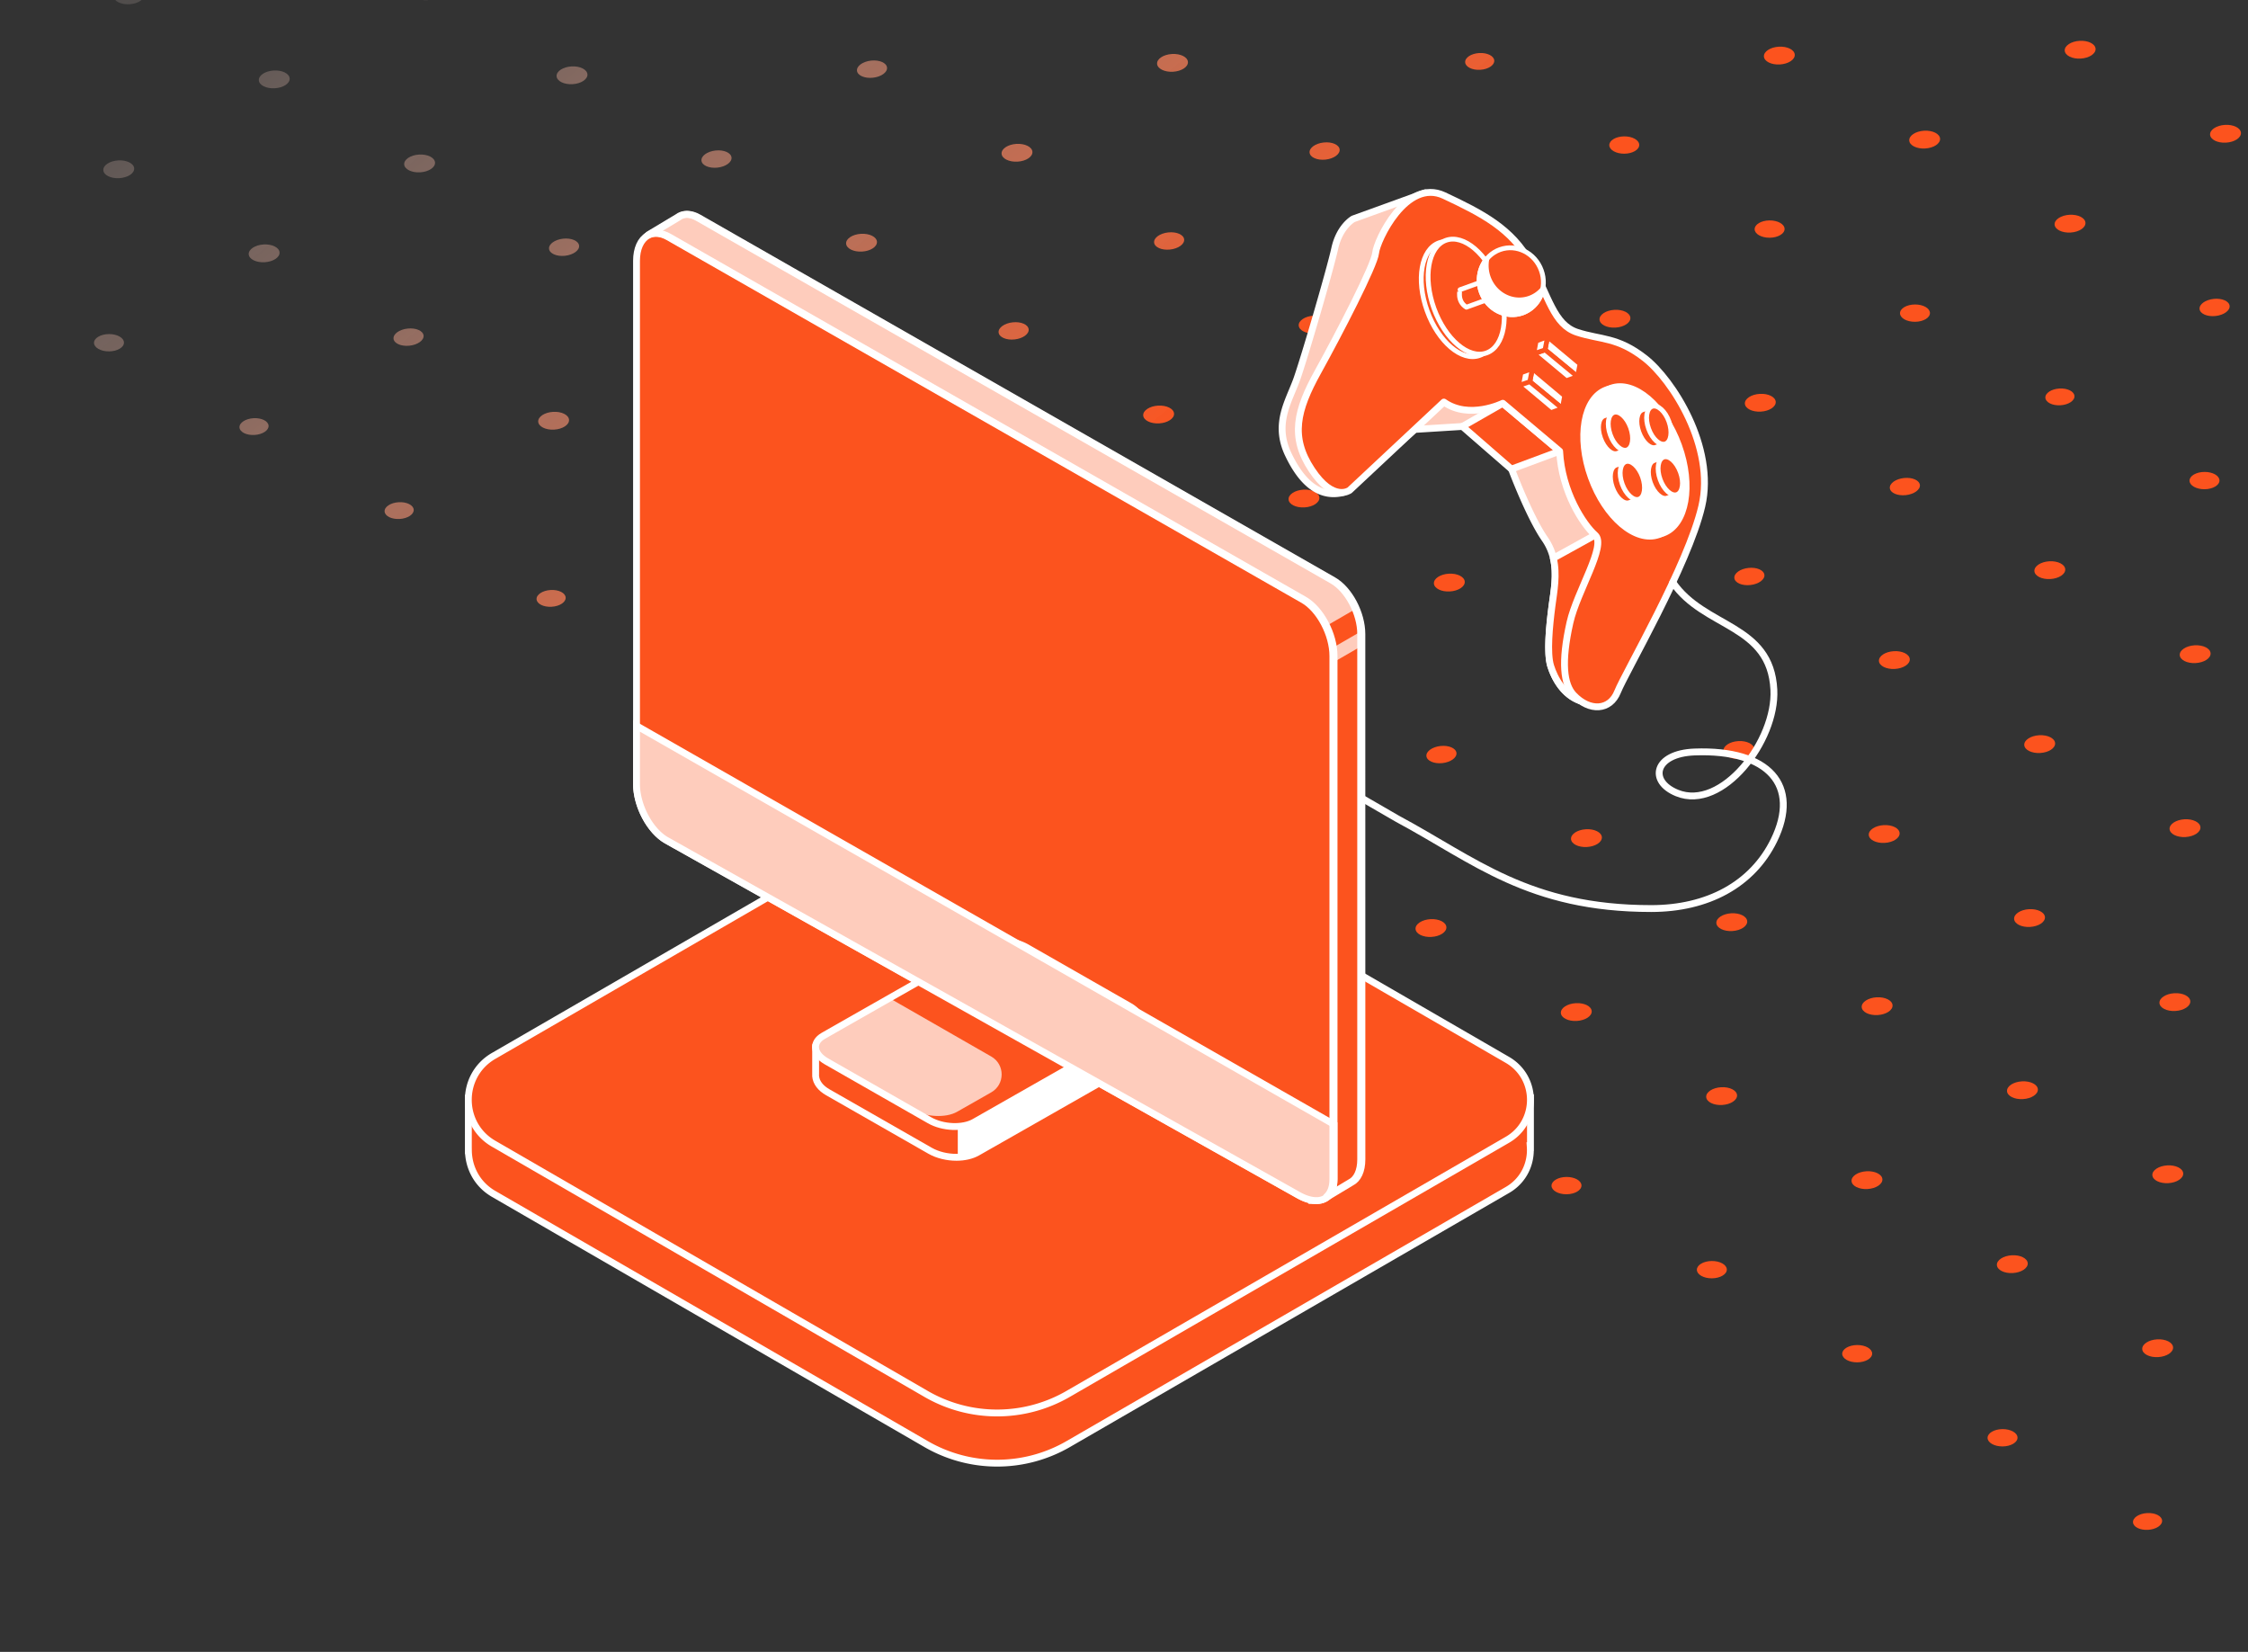 <svg xmlns="http://www.w3.org/2000/svg" width="328" height="241" fill="none"><rect width="100%" height="100%" fill="#333333" stroke="none"/><g clip-path="url(#a)"><path fill="url(#b)" d="M293.874 134.068c-.042-.715.932-1.354 2.175-1.427 1.243-.072 2.285.45 2.326 1.166.042.715-.932 1.354-2.175 1.427-1.243.072-2.285-.45-2.326-1.166Z"/><path fill="url(#c)" d="M209.217 85.125c-.042-.716.933-1.355 2.176-1.428 1.243-.072 2.284.45 2.326 1.166.041.716-.933 1.355-2.176 1.427-1.243.072-2.284-.45-2.326-1.165Z"/><path fill="url(#d)" d="M81.211 11.116c-.041-.716.933-1.355 2.176-1.427 1.243-.073 2.284.45 2.326 1.165.041.716-.933 1.355-2.176 1.427-1.243.073-2.284-.449-2.326-1.165Z"/><path fill="url(#e)" d="M248.947 160.044c-.041-.716.933-1.355 2.176-1.427 1.243-.073 2.284.449 2.326 1.165.041.716-.933 1.355-2.176 1.427-1.243.073-2.284-.449-2.326-1.165Z"/><path fill="url(#f)" d="M254.59 58.89c-.041-.716.933-1.355 2.176-1.428 1.243-.072 2.284.45 2.326 1.166.041.715-.933 1.355-2.176 1.427-1.243.072-2.284-.45-2.326-1.165Z"/><path fill="url(#g)" d="M126.584-15.12c-.041-.715.933-1.354 2.176-1.426 1.243-.073 2.284.45 2.326 1.165.042.716-.933 1.355-2.176 1.427-1.243.073-2.284-.45-2.326-1.165Z"/><path fill="url(#h)" d="M164.294 111.1c-.041-.716.933-1.355 2.176-1.427 1.243-.072 2.285.449 2.326 1.165.042.716-.933 1.355-2.176 1.427-1.243.073-2.284-.449-2.326-1.165Z"/><path fill="url(#i)" d="M299.782 32.761c-.041-.716.933-1.355 2.176-1.427 1.243-.072 2.285.45 2.326 1.165.042.716-.932 1.355-2.176 1.428-1.243.072-2.284-.45-2.326-1.166Z"/><path fill="url(#j)" d="M36.288 37.092c-.041-.716.933-1.355 2.176-1.428 1.243-.072 2.285.45 2.326 1.166.042.715-.932 1.355-2.175 1.427-1.244.072-2.285-.45-2.327-1.165Z"/><path fill="url(#k)" d="M312.568 196.826c-.041-.715.933-1.354 2.176-1.427 1.243-.072 2.285.45 2.326 1.166.042.715-.932 1.354-2.176 1.427-1.243.072-2.284-.45-2.326-1.166Z"/><path fill="url(#l)" d="M251.46 109.546c-.041-.716.933-1.355 2.176-1.427 1.243-.073 2.284.449 2.326 1.165.041.716-.933 1.355-2.176 1.427-1.243.072-2.284-.449-2.326-1.165Z"/><path fill="url(#m)" d="M166.802 60.603c-.041-.715.933-1.354 2.176-1.427 1.243-.072 2.284.45 2.326 1.166.041.715-.933 1.355-2.176 1.427-1.243.072-2.284-.45-2.326-1.166Z"/><path fill="url(#n)" d="M302.291-17.736c-.042-.716.932-1.355 2.175-1.428 1.243-.072 2.285.45 2.326 1.166.042.716-.932 1.355-2.175 1.427-1.243.072-2.285-.45-2.326-1.165Z"/><path fill="url(#o)" d="M123.453 35.538c-.041-.716.933-1.355 2.176-1.427 1.243-.072 2.284.45 2.326 1.165.041.716-.933 1.355-2.176 1.428-1.243.072-2.284-.45-2.326-1.166Z"/><path fill="url(#p)" d="M38.796-13.405c-.041-.716.933-1.355 2.176-1.427 1.243-.073 2.285.449 2.326 1.165.042.716-.933 1.355-2.176 1.427-1.243.072-2.284-.45-2.326-1.165Z"/><path fill="url(#q)" d="M315.08 146.329c-.041-.716.933-1.354 2.176-1.427 1.243-.072 2.284.45 2.326 1.166.041.715-.933 1.354-2.176 1.427-1.243.072-2.284-.45-2.326-1.166Z"/><path fill="url(#r)" d="M296.834 83.314c-.042-.716.932-1.355 2.175-1.427 1.243-.073 2.285.45 2.326 1.165.042.716-.932 1.355-2.175 1.427-1.244.073-2.285-.45-2.326-1.165Z"/><path fill="url(#s)" d="M206.538 135.525c-.042-.716.932-1.355 2.175-1.428 1.244-.072 2.285.45 2.326 1.166.042.716-.932 1.355-2.175 1.427-1.243.072-2.285-.449-2.326-1.165Z"/><path fill="url(#t)" d="M212.176 34.368c-.042-.716.932-1.355 2.175-1.427 1.243-.073 2.285.45 2.326 1.165.042.716-.932 1.355-2.175 1.427-1.244.073-2.285-.45-2.326-1.165Z"/><path fill="url(#u)" d="M168.826 9.303c-.041-.716.933-1.355 2.176-1.427 1.243-.073 2.284.449 2.326 1.165.041.716-.933 1.355-2.176 1.427-1.243.072-2.284-.45-2.326-1.165Z"/><path fill="url(#v)" d="M121.88 86.579c-.042-.716.932-1.355 2.175-1.428 1.243-.072 2.285.45 2.326 1.166.042.716-.932 1.355-2.175 1.427-1.243.072-2.285-.45-2.326-1.165Z"/><path fill="url(#w)" d="M257.368 8.24c-.042-.716.932-1.355 2.175-1.427 1.244-.073 2.285.449 2.326 1.165.042.716-.932 1.355-2.175 1.427-1.243.072-2.285-.45-2.326-1.165Z"/><path fill="url(#x)" d="M78.527 61.514c-.042-.716.932-1.355 2.175-1.428 1.243-.072 2.285.45 2.326 1.166.042.716-.932 1.355-2.175 1.427-1.243.072-2.285-.45-2.326-1.165Z"/><path fill="url(#y)" d="M214.015-16.825c-.042-.716.932-1.355 2.175-1.427 1.244-.073 2.285.45 2.326 1.165.042.716-.932 1.355-2.175 1.427-1.243.072-2.285-.45-2.326-1.165Z"/><path fill="url(#z)" d="M-6.126 12.57c-.042-.716.932-1.355 2.176-1.427 1.243-.073 2.284.45 2.326 1.165.041.716-.933 1.355-2.176 1.427-1.243.073-2.285-.45-2.326-1.165Z"/><path fill="url(#A)" d="M270.154 172.305c-.042-.716.932-1.355 2.175-1.427 1.244-.072 2.285.449 2.326 1.165.042.716-.932 1.355-2.175 1.428-1.243.072-2.285-.45-2.326-1.166Z"/><path fill="url(#B)" d="M316.558 120.952c-.041-.716.933-1.355 2.176-1.427 1.243-.072 2.284.449 2.326 1.165.042.716-.932 1.355-2.176 1.428-1.243.072-2.284-.45-2.326-1.166Z"/><path fill="url(#C)" d="M231.906 72.008c-.042-.715.932-1.355 2.175-1.427 1.243-.072 2.285.45 2.326 1.165.042.716-.932 1.355-2.175 1.428-1.243.072-2.285-.45-2.326-1.166Z"/><path fill="url(#D)" d="M103.9-2c-.042-.716.932-1.355 2.175-1.427 1.244-.072 2.285.45 2.326 1.165.042.716-.932 1.355-2.175 1.427-1.243.073-2.285-.449-2.326-1.165Z"/><path fill="url(#E)" d="M226.378 172.99c-.006-.697.967-1.272 2.174-1.283 1.207-.011 2.19.546 2.197 1.244.006.698-.968 1.273-2.175 1.284-1.206.011-2.19-.547-2.196-1.245Z"/><path fill="url(#F)" d="M271.635 146.925c-.041-.716.933-1.355 2.176-1.428 1.243-.072 2.284.45 2.326 1.166.042.716-.933 1.355-2.176 1.427-1.243.072-2.284-.449-2.326-1.165Z"/><path fill="url(#G)" d="M141.724 124.04c-.007-.698.967-1.273 2.174-1.283 1.207-.011 2.19.546 2.196 1.244.007.698-.967 1.272-2.174 1.283-1.207.011-2.19-.546-2.196-1.244Z"/><path fill="url(#H)" d="M277.223 45.704c-.007-.698.967-1.272 2.174-1.283 1.207-.011 2.19.546 2.197 1.244.006.698-.968 1.273-2.175 1.283-1.207.011-2.19-.546-2.196-1.244Z"/><path fill="url(#I)" d="M13.716 50.02c-.007-.697.967-1.272 2.174-1.283 1.207-.01 2.19.547 2.196 1.245.007.698-.967 1.272-2.174 1.283-1.207.01-2.19-.546-2.196-1.244Z"/><path fill="url(#J)" d="M290 209.778c-.006-.698.967-1.272 2.174-1.283 1.207-.011 2.191.546 2.197 1.244.006.698-.967 1.273-2.174 1.284-1.207.01-2.19-.547-2.197-1.245Z"/><path fill="url(#K)" d="M186.979 97.982c-.042-.716.932-1.355 2.175-1.427 1.243-.072 2.285.45 2.326 1.165.042.716-.932 1.355-2.175 1.428-1.243.072-2.285-.45-2.326-1.166Z"/><path fill="url(#L)" d="M322.467 19.646c-.041-.716.933-1.355 2.176-1.427 1.243-.073 2.284.449 2.326 1.165.041.716-.933 1.355-2.176 1.427-1.243.073-2.284-.45-2.326-1.165Z"/><path fill="url(#M)" d="M58.973 23.976c-.041-.715.933-1.354 2.176-1.427 1.243-.072 2.284.45 2.326 1.166.041.715-.933 1.354-2.176 1.427-1.243.072-2.284-.45-2.326-1.166Z"/><path fill="url(#N)" d="M274.149 96.43c-.042-.716.932-1.355 2.175-1.428 1.244-.072 2.285.45 2.327 1.166.041.715-.933 1.354-2.176 1.427-1.243.072-2.285-.45-2.326-1.165Z"/><path fill="url(#O)" d="M189.491 47.483c-.042-.715.932-1.354 2.175-1.427 1.243-.072 2.285.45 2.326 1.166.042.715-.932 1.355-2.175 1.427-1.243.072-2.285-.45-2.326-1.166Z"/><path fill="url(#P)" d="M146.138 22.419c-.042-.716.932-1.355 2.175-1.428 1.243-.072 2.285.45 2.326 1.166.042.716-.932 1.355-2.175 1.427-1.243.072-2.285-.45-2.326-1.165Z"/><path fill="url(#Q)" d="M183.968 148.464c-.007-.698.967-1.273 2.174-1.283 1.207-.011 2.19.546 2.196 1.244.007.698-.967 1.273-2.174 1.283-1.207.011-2.19-.546-2.196-1.244Z"/><path fill="url(#R)" d="M319.467 70.132c-.006-.698.967-1.273 2.174-1.283 1.207-.011 2.19.546 2.197 1.244.006.698-.968 1.272-2.175 1.283-1.207.011-2.19-.546-2.196-1.244Z"/><path fill="url(#S)" d="M229.222 122.406c-.041-.716.933-1.355 2.176-1.427 1.243-.072 2.284.449 2.326 1.165.041.716-.933 1.355-2.176 1.427-1.243.073-2.284-.449-2.326-1.165Z"/><path fill="url(#T)" d="M99.308 99.515c-.006-.698.967-1.273 2.174-1.283 1.207-.011 2.191.546 2.197 1.244.006.698-.967 1.273-2.174 1.283-1.207.011-2.19-.546-2.197-1.244Z"/><path fill="url(#U)" d="M234.807 21.18c-.006-.699.967-1.273 2.174-1.284 1.207-.011 2.191.546 2.197 1.244.006.698-.967 1.273-2.174 1.284-1.207.01-2.191-.547-2.197-1.245Z"/><path fill="url(#V)" d="M56.116 74.616c-.04-.675.88-1.279 2.053-1.347 1.173-.07 2.156.423 2.195 1.098.04.676-.88 1.28-2.052 1.348-1.173.069-2.156-.423-2.196-1.099Z"/><path fill="url(#W)" d="M191.453-3.89c-.006-.697.968-1.272 2.175-1.283 1.207-.01 2.19.546 2.196 1.244.006.698-.967 1.273-2.174 1.284-1.207.01-2.19-.546-2.197-1.244Z"/><path fill="url(#X)" d="M-28.7 25.496c-.006-.698.967-1.272 2.174-1.283 1.207-.01 2.19.546 2.197 1.244.006.698-.967 1.273-2.174 1.284-1.207.01-2.19-.547-2.197-1.245Z"/><path fill="url(#Y)" d="M247.585 185.253c-.006-.698.967-1.272 2.174-1.283 1.207-.011 2.19.546 2.197 1.244.006.698-.968 1.273-2.174 1.284-1.207.01-2.191-.547-2.197-1.245Z"/><path fill="url(#Z)" d="M144.564 73.461c-.042-.716.932-1.355 2.176-1.427 1.243-.072 2.284.45 2.326 1.165.041.716-.933 1.355-2.176 1.427-1.243.073-2.284-.449-2.326-1.165Z"/><path fill="url(#aa)" d="M280.052-4.88c-.041-.715.933-1.354 2.176-1.427 1.243-.072 2.284.45 2.326 1.166.042.715-.933 1.355-2.176 1.427-1.243.072-2.284-.45-2.326-1.165Z"/><path fill="url(#ab)" d="M101.211 48.395c-.041-.716.933-1.355 2.176-1.427 1.243-.073 2.284.449 2.326 1.165.041.716-.933 1.355-2.176 1.427-1.243.072-2.284-.45-2.326-1.165Z"/><path fill="url(#ac)" d="M16.558-.549c-.041-.715.933-1.354 2.176-1.427 1.243-.072 2.284.45 2.326 1.166.042.715-.932 1.354-2.176 1.427C17.641.689 16.6.167 16.558-.55Z"/><path fill="url(#ad)" d="M292.838 159.186c-.041-.716.933-1.354 2.176-1.427 1.243-.072 2.284.45 2.326 1.165.041.716-.933 1.355-2.176 1.428-1.243.072-2.284-.45-2.326-1.166Z"/><path fill="url(#ae)" d="M272.667 121.807c-.042-.716.932-1.355 2.175-1.427 1.243-.073 2.285.449 2.326 1.165.042.716-.932 1.355-2.175 1.427-1.243.072-2.285-.449-2.326-1.165Z"/><path fill="url(#af)" d="M188.009 72.861c-.042-.716.932-1.355 2.175-1.427 1.244-.072 2.285.45 2.326 1.165.042.716-.932 1.355-2.175 1.427-1.243.073-2.285-.449-2.326-1.165Z"/><path fill="url(#ag)" d="M323.497-5.479c-.041-.716.933-1.355 2.176-1.427 1.243-.072 2.284.45 2.326 1.165.041.716-.933 1.355-2.176 1.427-1.243.073-2.284-.449-2.326-1.165Z"/><path fill="url(#ah)" d="M60.003-1.148c-.042-.715.932-1.354 2.176-1.427 1.243-.072 2.284.45 2.326 1.166.041.715-.933 1.354-2.176 1.427-1.243.072-2.285-.45-2.326-1.166Z"/><path fill="url(#ai)" d="M318.04 95.572c-.041-.716.933-1.355 2.176-1.428 1.243-.072 2.284.45 2.326 1.166.041.716-.933 1.355-2.176 1.427-1.243.072-2.284-.45-2.326-1.165Z"/><path fill="url(#aj)" d="M227.74 147.783c-.041-.716.933-1.355 2.176-1.428 1.243-.072 2.284.45 2.326 1.166.042.716-.933 1.355-2.176 1.427-1.243.072-2.284-.449-2.326-1.165Z"/><path fill="url(#ak)" d="M233.382 46.63c-.041-.717.933-1.356 2.176-1.428 1.243-.072 2.284.45 2.326 1.165.041.716-.933 1.355-2.176 1.428-1.243.072-2.284-.45-2.326-1.166Z"/><path fill="url(#al)" d="M143.082 98.837c-.041-.716.933-1.355 2.176-1.428 1.243-.072 2.285.45 2.326 1.166.042.716-.932 1.355-2.176 1.427-1.243.072-2.284-.45-2.326-1.165Z"/><path fill="url(#am)" d="M278.571 20.498c-.042-.716.932-1.355 2.175-1.428 1.243-.072 2.285.45 2.326 1.166.042.716-.932 1.355-2.175 1.427-1.244.072-2.285-.45-2.326-1.165Z"/><path fill="url(#an)" d="M15.076 24.828c-.041-.716.933-1.355 2.176-1.427 1.243-.073 2.285.45 2.326 1.165.042.716-.932 1.355-2.175 1.427-1.244.073-2.285-.45-2.326-1.165Z"/><path fill="url(#ao)" d="M291.36 184.562c-.041-.715.933-1.354 2.176-1.427 1.243-.072 2.284.45 2.326 1.166.041.715-.933 1.354-2.176 1.427-1.243.072-2.284-.45-2.326-1.166Z"/><path fill="url(#ap)" d="M230.364 97.454c-.073-.69.849-1.353 2.06-1.482s2.252.326 2.325 1.016c.073.69-.849 1.353-2.06 1.482s-2.252-.326-2.325-1.016Z"/><path fill="url(#aq)" d="M145.705 48.507c-.073-.69.849-1.354 2.06-1.482 1.211-.13 2.252.326 2.325 1.016.073.69-.849 1.353-2.06 1.482-1.211.128-2.251-.326-2.325-1.016Z"/><path fill="url(#ar)" d="M102.349 23.44c-.073-.69.849-1.354 2.06-1.483 1.211-.128 2.251.327 2.325 1.016.073.69-.85 1.354-2.06 1.483-1.211.128-2.252-.326-2.325-1.016Z"/><path fill="url(#as)" d="M275.741 71.22c-.073-.69.849-1.353 2.06-1.481 1.211-.13 2.252.326 2.325 1.015.073.69-.849 1.354-2.06 1.483-1.211.128-2.252-.326-2.325-1.016Z"/><path fill="url(#at)" d="M185.434 123.432c-.073-.69.85-1.354 2.06-1.482 1.211-.129 2.252.326 2.325 1.015.073.69-.849 1.354-2.06 1.483-1.211.128-2.251-.326-2.325-1.016Z"/><path fill="url(#au)" d="M320.933 45.087c-.073-.69.849-1.353 2.06-1.482 1.21-.129 2.251.326 2.324 1.016.074.69-.849 1.353-2.059 1.482-1.211.129-2.252-.326-2.325-1.016Z"/><path fill="url(#av)" d="M191.078 22.27c-.073-.69.849-1.354 2.06-1.482 1.211-.13 2.252.326 2.325 1.016.073.69-.849 1.353-2.06 1.482-1.211.128-2.252-.326-2.325-1.016Z"/><path fill="url(#aw)" d="M147.726-2.794c-.073-.69.849-1.353 2.06-1.482s2.252.326 2.325 1.016c.073.69-.849 1.354-2.06 1.482-1.211.13-2.252-.326-2.325-1.016Z"/><path fill="url(#ax)" d="M100.775 74.485c-.073-.69.849-1.353 2.06-1.482s2.252.326 2.325 1.016c.073.69-.849 1.353-2.06 1.482s-2.251-.326-2.325-1.016Z"/><path fill="url(#ay)" d="M236.274-3.86c-.073-.69.849-1.354 2.06-1.483 1.211-.128 2.251.327 2.325 1.016.073.69-.85 1.354-2.06 1.483-1.211.128-2.252-.326-2.325-1.016Z"/><path fill="url(#az)" d="M57.42 49.417c-.074-.69.848-1.353 2.059-1.482 1.21-.129 2.252.326 2.325 1.016.073.69-.85 1.354-2.06 1.482-1.21.13-2.252-.326-2.325-1.016Z"/><path fill="url(#aA)" d="M295.355 108.691c-.041-.716.933-1.355 2.176-1.427 1.243-.073 2.285.449 2.326 1.165.042.716-.932 1.355-2.175 1.427-1.244.073-2.285-.449-2.327-1.165Z"/><path fill="url(#aB)" d="M210.697 59.745c-.041-.716.933-1.355 2.176-1.427 1.243-.073 2.285.449 2.326 1.165.042.716-.932 1.355-2.175 1.427-1.244.073-2.285-.45-2.327-1.165Z"/><path fill="url(#aC)" d="M82.688-14.264c-.042-.716.932-1.355 2.175-1.427 1.244-.072 2.285.45 2.326 1.165.042.716-.932 1.355-2.175 1.428-1.243.072-2.285-.45-2.326-1.166Z"/><path fill="url(#aD)" d="M205.175 160.727c-.007-.698.967-1.272 2.174-1.283 1.207-.011 2.19.546 2.196 1.244.007.698-.967 1.273-2.174 1.284-1.207.01-2.19-.547-2.196-1.245Z"/><path fill="url(#aE)" d="M250.429 134.667c-.042-.715.932-1.354 2.175-1.427 1.244-.072 2.285.45 2.327 1.166.041.715-.933 1.354-2.176 1.427-1.243.072-2.285-.45-2.326-1.166Z"/><path fill="url(#aF)" d="M120.515 111.774c-.006-.697.967-1.272 2.174-1.283 1.207-.011 2.191.546 2.197 1.244.006.698-.967 1.273-2.174 1.284-1.207.011-2.191-.547-2.197-1.245Z"/><path fill="url(#aG)" d="M256.014 33.439c-.006-.698.967-1.273 2.174-1.284 1.207-.01 2.191.547 2.197 1.245.006.698-.967 1.272-2.174 1.283-1.207.01-2.191-.546-2.197-1.244Z"/><path fill="url(#aH)" d="M-7.493 37.755c-.006-.698.967-1.272 2.174-1.283 1.207-.01 2.19.546 2.197 1.244.006.698-.967 1.273-2.174 1.284-1.207.01-2.19-.547-2.197-1.245Z"/><path fill="url(#aI)" d="M268.792 197.513c-.006-.698.967-1.273 2.174-1.284 1.207-.01 2.19.547 2.197 1.245.006.698-.967 1.272-2.174 1.283-1.207.011-2.191-.546-2.197-1.244Z"/><path fill="url(#aJ)" d="M165.771 85.723c-.042-.716.932-1.355 2.175-1.428 1.243-.072 2.285.45 2.326 1.166.042.716-.932 1.355-2.175 1.427-1.243.072-2.285-.45-2.326-1.165Z"/><path fill="url(#aK)" d="M37.765 11.713c-.042-.716.932-1.355 2.176-1.427 1.243-.073 2.284.449 2.326 1.165.041.716-.933 1.355-2.176 1.427-1.243.072-2.285-.45-2.326-1.165Z"/><path fill="url(#aL)" d="M314.045 171.448c-.042-.716.932-1.355 2.176-1.427 1.243-.073 2.284.449 2.326 1.165.041.716-.933 1.355-2.176 1.427-1.243.072-2.285-.449-2.326-1.165Z"/><path fill="url(#aM)" d="M253.055 84.337c-.073-.69.849-1.353 2.06-1.482 1.21-.129 2.251.326 2.324 1.016.074.69-.849 1.353-2.059 1.482-1.211.129-2.252-.326-2.325-1.016Z"/><path fill="url(#aN)" d="M168.392 35.39c-.073-.69.849-1.354 2.06-1.482 1.211-.13 2.251.326 2.325 1.015.073.69-.849 1.354-2.06 1.483s-2.252-.326-2.325-1.016Z"/><path fill="url(#aO)" d="M125.039 10.323c-.073-.69.849-1.354 2.06-1.483 1.211-.128 2.252.327 2.325 1.016.073.69-.849 1.354-2.06 1.483-1.211.128-2.251-.327-2.325-1.016Z"/><path fill="url(#aP)" d="M162.946 136.367c-.04-.676.88-1.279 2.053-1.347 1.173-.068 2.156.424 2.195 1.1.039.675-.88 1.278-2.053 1.346-1.173.069-2.156-.424-2.195-1.099Z"/><path fill="url(#aQ)" d="M298.434 58.028c-.039-.676.88-1.279 2.053-1.347 1.173-.069 2.156.424 2.195 1.1.039.675-.88 1.278-2.053 1.346-1.173.068-2.156-.424-2.195-1.1Z"/><path fill="url(#aR)" d="M208.124 110.317c-.073-.69.85-1.354 2.06-1.483 1.211-.128 2.252.326 2.325 1.016.073.69-.849 1.354-2.06 1.483-1.211.128-2.251-.327-2.325-1.016Z"/><path fill="url(#aS)" d="M78.289 87.423c-.04-.675.88-1.278 2.053-1.346 1.173-.069 2.156.424 2.195 1.1.04.675-.88 1.278-2.053 1.346-1.173.068-2.156-.424-2.195-1.1Z"/><path fill="url(#aT)" d="M213.777 9.084c-.039-.676.88-1.279 2.053-1.347 1.174-.068 2.156.424 2.195 1.1.04.675-.88 1.278-2.053 1.346-1.173.069-2.156-.424-2.195-1.1Z"/><path fill="url(#aU)" d="M34.94 62.358c-.04-.675.88-1.278 2.053-1.347 1.173-.068 2.156.424 2.195 1.1.04.675-.88 1.279-2.053 1.347-1.173.068-2.156-.424-2.195-1.1Z"/><path fill="url(#aV)" d="M311.22 222.093c-.04-.676.88-1.279 2.053-1.347 1.173-.068 2.156.424 2.195 1.1.039.675-.88 1.278-2.053 1.347-1.173.068-2.156-.424-2.195-1.1Z"/><path fill="url(#aW)" d="M170.428-15.977c-.039-.676.88-1.279 2.053-1.347 1.173-.068 2.156.424 2.195 1.1.04.675-.88 1.278-2.053 1.346-1.173.069-2.156-.424-2.195-1.1Z"/><path fill="url(#aX)" d="M123.462 61.37c-.073-.69.849-1.354 2.06-1.483 1.21-.129 2.251.326 2.324 1.016.074.69-.849 1.354-2.059 1.482-1.211.13-2.252-.326-2.325-1.016Z"/><path fill="url(#aY)" d="M258.96-16.977c-.073-.69.85-1.353 2.06-1.482 1.211-.128 2.252.326 2.325 1.016.073.69-.849 1.354-2.06 1.482-1.211.13-2.251-.326-2.325-1.016Z"/><path fill="url(#aZ)" d="M80.11 36.301c-.074-.69.849-1.353 2.06-1.482 1.21-.129 2.25.326 2.324 1.016.073.69-.85 1.353-2.06 1.482s-2.251-.326-2.325-1.016Z"/><path fill="url(#ba)" d="M301.259 7.382c-.041-.716.933-1.355 2.176-1.427 1.243-.073 2.284.449 2.326 1.165.041.716-.933 1.355-2.176 1.427-1.243.073-2.284-.45-2.326-1.165Z"/><path fill="#FC531E" stroke="#fff" d="m223.304 160.155-2.806 2.3c-.18-.128-.36-.263-.555-.376l-64.938-37.571a18.975 18.975 0 0 0-19.015 0L72.612 161.17l-4.276-.849v7.553h.007c.038 2.458 1.253 4.9 3.683 6.306l63.108 36.504a20.7 20.7 0 0 0 20.719 0l64.09-37.076c2.401-1.39 3.503-3.893 3.331-6.32l.03.007v-7.14Z"/><path fill="#FC531E" stroke="#fff" d="m72.02 154.052 63.962-37a18.982 18.982 0 0 1 19.016 0l64.938 37.572c4.486 2.593 4.486 9.071 0 11.664l-64.091 37.075a20.693 20.693 0 0 1-20.718 0l-63.115-36.511c-4.906-2.841-4.906-9.951.007-12.8Z"/><path fill="#FECCBC" d="m213.38 62.217-6.976.436-10.299 9.17c-3.369.894-6.061-1.128-8.169-5.6-2.101-4.472.157-7.749 1.282-10.92 1.118-3.164 4.824-15.851 5.536-19.068.713-3.217 2.693-4.299 2.693-4.299l10.502-3.803 4.163 6.26 11.717 13.13s8.116 20.053 8.866 20.767c.751.714 2.851 12.28 2.851 12.28l-1.163 9.891s-1.305 12.634-3.758 11.8c-2.453-.842-3.788-3.247-4.366-5.11-.577-1.864-.202-5.743.195-8.749.391-3.006 1.186-6.546-1.057-9.778-1.973-2.84-4.231-8.553-4.741-9.898a6.115 6.115 0 0 1-.112-.286"/><path stroke="#fff" stroke-linejoin="round" d="m213.38 62.217-6.976.436-10.299 9.17c-3.369.894-6.061-1.128-8.169-5.6-2.101-4.472.157-7.749 1.282-10.92 1.118-3.164 4.824-15.851 5.536-19.068.713-3.217 2.693-4.299 2.693-4.299l10.502-3.803 4.163 6.26 11.717 13.13s8.116 20.053 8.866 20.767c.751.714 2.851 12.28 2.851 12.28l-1.163 9.891s-1.305 12.634-3.758 11.8c-2.453-.842-3.788-3.247-4.366-5.11-.577-1.864-.202-5.743.195-8.749.391-3.006 1.186-6.546-1.057-9.778-1.973-2.84-4.231-8.553-4.741-9.898a6.115 6.115 0 0 1-.112-.286"/><path fill="#FC531E" stroke="#fff" stroke-linejoin="round" d="m227.565 65.825-7.036 2.615-7.156-6.223 5.896-3.382 8.296 6.99ZM234.376 90.461l1.162-9.89s-.165-.895-.412-2.21c-.72-.158-1.5-.27-2.37-.308l-6.114 3.382c.57 2.39.09 4.817-.195 6.96-.39 3.006-.765 6.891-.195 8.755.578 1.864 1.913 4.262 4.366 5.111 2.453.834 3.758-11.8 3.758-11.8Z"/><path fill="#FC531E" stroke="#fff" stroke-linejoin="round" d="m227.565 65.825-8.297-6.99s-4.898 2.435-8.596-.173l-13.742 12.86s-2.378 1.78-5.536-2.992c-3.166-4.772-2.206-8.673.892-14.265 3.098-5.592 8.289-15.625 8.432-17.384.157-1.758 4.456-10.95 9.991-8.35 5.536 2.6 9.88 4.84 12.58 9.786 2.7 4.945 3.391 9.034 6.819 10.161 3.428 1.127 5.873.639 9.894 3.788 4.028 3.15 10.321 12.972 8.304 21.593-2.011 8.62-11.177 24.283-12.28 27.049-1.103 2.773-4.088 2.946-6.413.496-1.463-1.54-1.853-4.772-.541-10.59 1.028-4.547 5.386-11.266 3.669-12.754-1.703-1.496-4.876-6.29-5.176-12.236Z"/><path fill="#fff" stroke="#FC531E" stroke-linejoin="round" stroke-width=".7" d="m223.582 53.777-.368 1.909 4.748 3.908.338-1.864-4.718-3.953Z"/><path fill="#fff" stroke="#FC531E" stroke-linejoin="round" stroke-width=".7" d="m221.564 56.257 1.65-.571 4.748 3.908-1.68.616-4.718-3.953ZM223.582 53.777l-.368 1.909-1.65.57.352-1.878 1.666-.601ZM225.802 49.132l-.368 1.91 4.749 3.915.352-1.872-4.733-3.953Z"/><path fill="#fff" stroke="#FC531E" stroke-linejoin="round" stroke-width=".7" d="m223.784 51.605 1.65-.572 4.749 3.916-1.666.601-4.733-3.945Z"/><path fill="#fff" stroke="#FC531E" stroke-linejoin="round" stroke-width=".7" d="m225.802 49.132-.368 1.91-1.65.57.353-1.864 1.665-.616Z"/><path fill="#FC531E" stroke="#fff" stroke-linejoin="round" stroke-width=".7" d="M215.885 51.86c-2.595.94-6.031-1.977-7.658-6.516-1.636-4.54-.863-8.982 1.74-9.921 2.603-.94 6.031 1.977 7.666 6.516 1.635 4.54.855 8.982-1.748 9.921Z"/><path fill="#FC531E" stroke="#fff" stroke-linejoin="round" stroke-width=".7" d="M216.89 51.492c-2.595.94-6.031-1.977-7.666-6.509-1.635-4.54-.855-8.981 1.74-9.92 2.603-.94 6.031 1.976 7.667 6.516 1.635 4.54.855 8.981-1.741 9.913Z"/><path fill="#FC531E" stroke="#fff" stroke-linejoin="round" stroke-width=".7" d="m213.957 44.818 4.531-1.639-.922-2.555-4.531 1.639c0-.008-.51 1.66.922 2.555Z"/><path fill="#FC531E" stroke="#fff" stroke-linejoin="round" stroke-width=".7" d="M222.171 45.637c-2.423.872-5.116-.473-6.038-3.029-.923-2.54.3-5.313 2.715-6.192 2.423-.872 5.116.473 6.039 3.028.922 2.54-.293 5.314-2.716 6.193Z"/><path fill="#fff" stroke="#fff" stroke-linejoin="round" stroke-width=".7" d="M225.097 42.165a4.494 4.494 0 0 1-1.905 1.33c-2.423.872-5.116-.473-6.039-3.021a5.134 5.134 0 0 1-.202-2.72c-1.073 1.277-1.448 3.126-.818 4.862.923 2.54 3.615 3.9 6.038 3.029 1.553-.572 2.611-1.917 2.926-3.48Z"/><path fill="#FC531E" stroke="#fff" stroke-linejoin="round" d="M242.027 77.993c-3.338 1.21-7.749-2.54-9.849-8.373-2.1-5.832-1.103-11.544 2.235-12.747 3.338-1.21 7.749 2.54 9.857 8.373 2.093 5.832 1.095 11.537-2.243 12.747Z"/><path fill="#fff" stroke="#fff" stroke-linejoin="round" d="M242.68 77.76c-3.338 1.21-7.749-2.54-9.849-8.373-2.101-5.832-1.103-11.544 2.235-12.746 3.338-1.21 7.749 2.54 9.849 8.372 2.108 5.825 1.103 11.53-2.235 12.747Z"/><path fill="#FC531E" stroke="#fff" stroke-linejoin="round" stroke-width=".7" d="M242.087 62c-.09-.249-1.042-2.714-1.042-2.714l-1.418.511c-.818.293-1.035 1.759-.495 3.262.547 1.51 1.65 2.495 2.46 2.202l1.418-.511c0 .007-.84-2.495-.923-2.75Z"/><path fill="#FC531E" stroke="#fff" stroke-linejoin="round" stroke-width=".7" d="M243.01 64.757c-.818.293-1.921-.691-2.461-2.202-.547-1.51-.322-2.968.495-3.262.818-.293 1.921.692 2.461 2.195.54 1.51.322 2.976-.495 3.27ZM243.767 69.402c-.09-.248-1.042-2.713-1.042-2.713l-1.418.511c-.818.293-1.035 1.759-.495 3.262.548 1.51 1.65 2.495 2.46 2.194l1.418-.51c0 .007-.84-2.496-.923-2.744Z"/><path fill="#FC531E" stroke="#fff" stroke-linejoin="round" stroke-width=".7" d="M244.69 72.153c-.81.293-1.92-.692-2.46-2.202-.548-1.511-.323-2.969.495-3.262.817-.293 1.912.691 2.46 2.202.548 1.503.323 2.969-.495 3.262ZM238.224 70.071c-.09-.248-1.043-2.713-1.043-2.713l-1.417.511c-.818.293-1.043 1.759-.495 3.262.547 1.51 1.65 2.495 2.46 2.194l1.418-.51c.007.007-.84-2.496-.923-2.744Z"/><path fill="#FC531E" stroke="#fff" stroke-linejoin="round" stroke-width=".7" d="M239.154 72.822c-.817.293-1.92-.692-2.46-2.202-.548-1.511-.323-2.97.495-3.262.818-.293 1.92.691 2.46 2.194.54 1.519.315 2.977-.495 3.27ZM236.491 62.886c-.09-.248-1.042-2.713-1.042-2.713l-1.418.51c-.818.294-1.043 1.752-.495 3.263.54 1.51 1.65 2.495 2.46 2.194l1.418-.503-.923-2.751Z"/><path fill="#FC531E" stroke="#fff" stroke-linejoin="round" stroke-width=".7" d="M237.414 65.637c-.818.293-1.92-.692-2.461-2.202-.547-1.511-.322-2.97.496-3.262.817-.293 1.92.691 2.46 2.194.54 1.511.322 2.977-.495 3.27Z"/><path stroke="#fff" stroke-linecap="round" stroke-linejoin="round" d="M244.067 84.952c4.629 6.757 14.268 6.035 14.755 15.686.375 7.395-7.531 17.744-14.132 15.054-4.178-1.699-3.33-5.765 2.565-5.983 10.84-.406 15.476 4.885 11.582 12.875-3.158 6.463-9.676 9.966-17.92 9.966-17.86 0-25.759-7.058-37.011-13.093l-7.134-4.126"/><path fill="#FECCBC" stroke="#fff" stroke-linejoin="round" d="m194.567 84.681-92.618-52.926c-1.162-.661-2.205-.623-2.955-.045l-4.546 2.721 3.36 4.795.008 72.174c0 3.021 1.853 6.516 4.141 7.824l86.489 49.424 5.281 5.937 3.458-2.082c.937-.466 1.53-1.653 1.53-3.359l-.007-76.639c0-3.02-1.853-6.516-4.141-7.823Z"/><path fill="#FC531E" d="m198.542 169.144-.007-74.82-4.059 2.345v75.354c0 1.375-.45 2.134-.922 2.547v.008l3.45-2.074c.938-.459 1.538-1.646 1.538-3.36ZM197.754 88.868l-4.328 2.503c.48 1.007.825 2.097.975 3.164l4.134-2.39c-.06-1.082-.338-2.21-.781-3.277Z"/><path fill="#FC531E" stroke="#fff" d="M94.508 34.371c.892-.519 2.018-.45 3.165.21l92.618 52.92c2.408 1.367 4.358 5.057 4.358 8.206v76.323c0 1.706-.69 2.465-1.268 2.803-.382.218-.817.324-1.312.324-.78 0-1.695-.278-2.633-.812l-92.205-51.754c-2.408-1.375-4.358-5.058-4.358-8.207v-76.33c0-1.744.6-3.09 1.635-3.683Z"/><path fill="#fff" d="m124.648 150.182 18.603-10.583c1.8-1.029 4.831-.909 6.893.271l11.327 6.471 5.379 2.413v4.72h-.038c-.12.638-.57 1.202-1.298 1.615l-22.931 13.055c-.825.466-1.905.699-3.023.699-1.343 0-2.745-.323-3.863-.962l-14.897-8.515c-1.088-.616-1.718-1.443-1.793-2.375 0-.075-.008-.15 0-.195v-4.254l5.641-2.36Z"/><path fill="#FC531E" d="M119.007 152.534v.068c0-.023.007-.045.007-.068h-.007ZM135.629 163.439l-15.039-8.59c-.968-.549-1.501-1.24-1.583-1.917v3.856c-.008.045 0 .12 0 .195.075.94.705 1.759 1.793 2.375l14.897 8.516c1.118.639 2.52.962 3.863.962.06 0 .128-.008.188-.008v-4.494c-1.403.082-2.941-.218-4.119-.895Z"/><path stroke="#fff" stroke-linecap="round" stroke-linejoin="round" d="m124.648 150.182 18.603-10.583c1.8-1.029 4.831-.909 6.893.271l11.327 6.471 5.379 2.413v4.72h-.038c-.12.638-.57 1.202-1.298 1.615l-22.931 13.055c-.825.466-1.905.699-3.023.699-1.343 0-2.745-.323-3.863-.962l-14.897-8.515c-1.088-.616-1.718-1.443-1.793-2.375 0-.075-.008-.15 0-.195v-4.254l5.641-2.36Z"/><path fill="#FC531E" d="m165.289 150.535-23.141 13.175c-1.673.955-4.591.834-6.518-.271l-15.04-8.59c-1.936-1.105-2.138-2.766-.466-3.728l23.142-13.175c1.673-.955 4.591-.834 6.518.27l15.04 8.591c1.928 1.105 2.138 2.773.465 3.728Z"/><path fill="#FECCBC" d="m120.147 150.926 7.644-4.382c1.613-.812 1.905-.97 1.905-.97l14.943 8.568c2.017 1.158 2.01 4.074-.008 5.224l-4.966 2.826c-1.673.962-4.636.781-6.563-.323l-12.467-7.231c-1.958-1.082-2.161-2.75-.488-3.712Z"/><path stroke="#fff" d="m165.289 150.535-23.141 13.175c-1.673.955-4.591.834-6.518-.271l-15.04-8.59c-1.936-1.105-2.138-2.766-.466-3.728l23.142-13.175c1.673-.955 4.591-.834 6.518.27l15.04 8.591c1.928 1.105 2.138 2.773.465 3.728Z"/><path fill="#FECCBC" stroke="#fff" d="m97.23 122.584 92.198 51.761c.946.541 1.853.812 2.633.812a2.66 2.66 0 0 0 1.313-.323c.578-.339 1.268-1.098 1.268-2.804v-7.989l-101.77-58.157v8.493c0 3.149 1.95 6.831 4.359 8.207Z"/><path stroke="#fff" stroke-linecap="round" stroke-linejoin="round" d="M198.535 92.506c0-3.022-1.86-6.516-4.141-7.824l-92.617-52.926c-1.163-.662-2.206-.624-2.956-.038l-4.2 2.518c.84-.353 1.845-.24 2.88.346L190.118 87.5c2.408 1.368 4.359 5.058 4.359 8.207v76.323c0 1.391-.458 2.142-.93 2.563l3.458-2.082c.937-.466 1.53-1.653 1.53-3.359V92.506Z"/></g><defs><linearGradient id="ab" x1="218.216" x2="52.786" y1="131.814" y2="-67.513" gradientUnits="userSpaceOnUse"><stop offset=".314" stop-color="#FC531E"/><stop offset=".703" stop-color="#FEBFAB" stop-opacity=".373"/><stop offset="1" stop-color="#fff" stop-opacity="0"/></linearGradient><linearGradient id="b" x1="218.216" x2="52.786" y1="131.814" y2="-67.513" gradientUnits="userSpaceOnUse"><stop offset=".314" stop-color="#FC531E"/><stop offset=".703" stop-color="#FEBFAB" stop-opacity=".373"/><stop offset="1" stop-color="#fff" stop-opacity="0"/></linearGradient><linearGradient id="d" x1="218.216" x2="52.786" y1="131.814" y2="-67.513" gradientUnits="userSpaceOnUse"><stop offset=".314" stop-color="#FC531E"/><stop offset=".703" stop-color="#FEBFAB" stop-opacity=".373"/><stop offset="1" stop-color="#fff" stop-opacity="0"/></linearGradient><linearGradient id="e" x1="218.216" x2="52.786" y1="131.814" y2="-67.513" gradientUnits="userSpaceOnUse"><stop offset=".314" stop-color="#FC531E"/><stop offset=".703" stop-color="#FEBFAB" stop-opacity=".373"/><stop offset="1" stop-color="#fff" stop-opacity="0"/></linearGradient><linearGradient id="f" x1="218.216" x2="52.786" y1="131.814" y2="-67.513" gradientUnits="userSpaceOnUse"><stop offset=".314" stop-color="#FC531E"/><stop offset=".703" stop-color="#FEBFAB" stop-opacity=".373"/><stop offset="1" stop-color="#fff" stop-opacity="0"/></linearGradient><linearGradient id="g" x1="218.216" x2="52.786" y1="131.814" y2="-67.513" gradientUnits="userSpaceOnUse"><stop offset=".314" stop-color="#FC531E"/><stop offset=".703" stop-color="#FEBFAB" stop-opacity=".373"/><stop offset="1" stop-color="#fff" stop-opacity="0"/></linearGradient><linearGradient id="h" x1="218.216" x2="52.786" y1="131.814" y2="-67.513" gradientUnits="userSpaceOnUse"><stop offset=".314" stop-color="#FC531E"/><stop offset=".703" stop-color="#FEBFAB" stop-opacity=".373"/><stop offset="1" stop-color="#fff" stop-opacity="0"/></linearGradient><linearGradient id="i" x1="218.216" x2="52.786" y1="131.814" y2="-67.513" gradientUnits="userSpaceOnUse"><stop offset=".314" stop-color="#FC531E"/><stop offset=".703" stop-color="#FEBFAB" stop-opacity=".373"/><stop offset="1" stop-color="#fff" stop-opacity="0"/></linearGradient><linearGradient id="j" x1="218.216" x2="52.786" y1="131.814" y2="-67.513" gradientUnits="userSpaceOnUse"><stop offset=".314" stop-color="#FC531E"/><stop offset=".703" stop-color="#FEBFAB" stop-opacity=".373"/><stop offset="1" stop-color="#fff" stop-opacity="0"/></linearGradient><linearGradient id="k" x1="218.216" x2="52.786" y1="131.814" y2="-67.513" gradientUnits="userSpaceOnUse"><stop offset=".314" stop-color="#FC531E"/><stop offset=".703" stop-color="#FEBFAB" stop-opacity=".373"/><stop offset="1" stop-color="#fff" stop-opacity="0"/></linearGradient><linearGradient id="l" x1="218.216" x2="52.786" y1="131.814" y2="-67.513" gradientUnits="userSpaceOnUse"><stop offset=".314" stop-color="#FC531E"/><stop offset=".703" stop-color="#FEBFAB" stop-opacity=".373"/><stop offset="1" stop-color="#fff" stop-opacity="0"/></linearGradient><linearGradient id="m" x1="218.216" x2="52.786" y1="131.814" y2="-67.513" gradientUnits="userSpaceOnUse"><stop offset=".314" stop-color="#FC531E"/><stop offset=".703" stop-color="#FEBFAB" stop-opacity=".373"/><stop offset="1" stop-color="#fff" stop-opacity="0"/></linearGradient><linearGradient id="n" x1="218.216" x2="52.786" y1="131.814" y2="-67.513" gradientUnits="userSpaceOnUse"><stop offset=".314" stop-color="#FC531E"/><stop offset=".703" stop-color="#FEBFAB" stop-opacity=".373"/><stop offset="1" stop-color="#fff" stop-opacity="0"/></linearGradient><linearGradient id="o" x1="218.216" x2="52.786" y1="131.814" y2="-67.513" gradientUnits="userSpaceOnUse"><stop offset=".314" stop-color="#FC531E"/><stop offset=".703" stop-color="#FEBFAB" stop-opacity=".373"/><stop offset="1" stop-color="#fff" stop-opacity="0"/></linearGradient><linearGradient id="p" x1="218.216" x2="52.786" y1="131.814" y2="-67.513" gradientUnits="userSpaceOnUse"><stop offset=".314" stop-color="#FC531E"/><stop offset=".703" stop-color="#FEBFAB" stop-opacity=".373"/><stop offset="1" stop-color="#fff" stop-opacity="0"/></linearGradient><linearGradient id="q" x1="218.216" x2="52.786" y1="131.814" y2="-67.513" gradientUnits="userSpaceOnUse"><stop offset=".314" stop-color="#FC531E"/><stop offset=".703" stop-color="#FEBFAB" stop-opacity=".373"/><stop offset="1" stop-color="#fff" stop-opacity="0"/></linearGradient><linearGradient id="r" x1="218.216" x2="52.786" y1="131.814" y2="-67.513" gradientUnits="userSpaceOnUse"><stop offset=".314" stop-color="#FC531E"/><stop offset=".703" stop-color="#FEBFAB" stop-opacity=".373"/><stop offset="1" stop-color="#fff" stop-opacity="0"/></linearGradient><linearGradient id="s" x1="218.216" x2="52.786" y1="131.814" y2="-67.513" gradientUnits="userSpaceOnUse"><stop offset=".314" stop-color="#FC531E"/><stop offset=".703" stop-color="#FEBFAB" stop-opacity=".373"/><stop offset="1" stop-color="#fff" stop-opacity="0"/></linearGradient><linearGradient id="t" x1="218.216" x2="52.786" y1="131.814" y2="-67.513" gradientUnits="userSpaceOnUse"><stop offset=".314" stop-color="#FC531E"/><stop offset=".703" stop-color="#FEBFAB" stop-opacity=".373"/><stop offset="1" stop-color="#fff" stop-opacity="0"/></linearGradient><linearGradient id="u" x1="218.216" x2="52.786" y1="131.814" y2="-67.513" gradientUnits="userSpaceOnUse"><stop offset=".314" stop-color="#FC531E"/><stop offset=".703" stop-color="#FEBFAB" stop-opacity=".373"/><stop offset="1" stop-color="#fff" stop-opacity="0"/></linearGradient><linearGradient id="v" x1="218.216" x2="52.786" y1="131.814" y2="-67.513" gradientUnits="userSpaceOnUse"><stop offset=".314" stop-color="#FC531E"/><stop offset=".703" stop-color="#FEBFAB" stop-opacity=".373"/><stop offset="1" stop-color="#fff" stop-opacity="0"/></linearGradient><linearGradient id="w" x1="218.216" x2="52.786" y1="131.814" y2="-67.513" gradientUnits="userSpaceOnUse"><stop offset=".314" stop-color="#FC531E"/><stop offset=".703" stop-color="#FEBFAB" stop-opacity=".373"/><stop offset="1" stop-color="#fff" stop-opacity="0"/></linearGradient><linearGradient id="x" x1="218.216" x2="52.786" y1="131.814" y2="-67.513" gradientUnits="userSpaceOnUse"><stop offset=".314" stop-color="#FC531E"/><stop offset=".703" stop-color="#FEBFAB" stop-opacity=".373"/><stop offset="1" stop-color="#fff" stop-opacity="0"/></linearGradient><linearGradient id="y" x1="218.216" x2="52.786" y1="131.814" y2="-67.513" gradientUnits="userSpaceOnUse"><stop offset=".314" stop-color="#FC531E"/><stop offset=".703" stop-color="#FEBFAB" stop-opacity=".373"/><stop offset="1" stop-color="#fff" stop-opacity="0"/></linearGradient><linearGradient id="z" x1="218.216" x2="52.786" y1="131.814" y2="-67.513" gradientUnits="userSpaceOnUse"><stop offset=".314" stop-color="#FC531E"/><stop offset=".703" stop-color="#FEBFAB" stop-opacity=".373"/><stop offset="1" stop-color="#fff" stop-opacity="0"/></linearGradient><linearGradient id="A" x1="218.216" x2="52.786" y1="131.814" y2="-67.513" gradientUnits="userSpaceOnUse"><stop offset=".314" stop-color="#FC531E"/><stop offset=".703" stop-color="#FEBFAB" stop-opacity=".373"/><stop offset="1" stop-color="#fff" stop-opacity="0"/></linearGradient><linearGradient id="B" x1="218.216" x2="52.786" y1="131.814" y2="-67.513" gradientUnits="userSpaceOnUse"><stop offset=".314" stop-color="#FC531E"/><stop offset=".703" stop-color="#FEBFAB" stop-opacity=".373"/><stop offset="1" stop-color="#fff" stop-opacity="0"/></linearGradient><linearGradient id="C" x1="218.216" x2="52.786" y1="131.814" y2="-67.513" gradientUnits="userSpaceOnUse"><stop offset=".314" stop-color="#FC531E"/><stop offset=".703" stop-color="#FEBFAB" stop-opacity=".373"/><stop offset="1" stop-color="#fff" stop-opacity="0"/></linearGradient><linearGradient id="D" x1="218.216" x2="52.786" y1="131.814" y2="-67.513" gradientUnits="userSpaceOnUse"><stop offset=".314" stop-color="#FC531E"/><stop offset=".703" stop-color="#FEBFAB" stop-opacity=".373"/><stop offset="1" stop-color="#fff" stop-opacity="0"/></linearGradient><linearGradient id="E" x1="218.216" x2="52.786" y1="131.814" y2="-67.513" gradientUnits="userSpaceOnUse"><stop offset=".314" stop-color="#FC531E"/><stop offset=".703" stop-color="#FEBFAB" stop-opacity=".373"/><stop offset="1" stop-color="#fff" stop-opacity="0"/></linearGradient><linearGradient id="F" x1="218.216" x2="52.786" y1="131.814" y2="-67.513" gradientUnits="userSpaceOnUse"><stop offset=".314" stop-color="#FC531E"/><stop offset=".703" stop-color="#FEBFAB" stop-opacity=".373"/><stop offset="1" stop-color="#fff" stop-opacity="0"/></linearGradient><linearGradient id="G" x1="218.216" x2="52.786" y1="131.814" y2="-67.513" gradientUnits="userSpaceOnUse"><stop offset=".314" stop-color="#FC531E"/><stop offset=".703" stop-color="#FEBFAB" stop-opacity=".373"/><stop offset="1" stop-color="#fff" stop-opacity="0"/></linearGradient><linearGradient id="H" x1="218.216" x2="52.786" y1="131.814" y2="-67.513" gradientUnits="userSpaceOnUse"><stop offset=".314" stop-color="#FC531E"/><stop offset=".703" stop-color="#FEBFAB" stop-opacity=".373"/><stop offset="1" stop-color="#fff" stop-opacity="0"/></linearGradient><linearGradient id="I" x1="218.216" x2="52.786" y1="131.814" y2="-67.513" gradientUnits="userSpaceOnUse"><stop offset=".314" stop-color="#FC531E"/><stop offset=".703" stop-color="#FEBFAB" stop-opacity=".373"/><stop offset="1" stop-color="#fff" stop-opacity="0"/></linearGradient><linearGradient id="J" x1="218.216" x2="52.786" y1="131.814" y2="-67.513" gradientUnits="userSpaceOnUse"><stop offset=".314" stop-color="#FC531E"/><stop offset=".703" stop-color="#FEBFAB" stop-opacity=".373"/><stop offset="1" stop-color="#fff" stop-opacity="0"/></linearGradient><linearGradient id="K" x1="218.216" x2="52.786" y1="131.814" y2="-67.513" gradientUnits="userSpaceOnUse"><stop offset=".314" stop-color="#FC531E"/><stop offset=".703" stop-color="#FEBFAB" stop-opacity=".373"/><stop offset="1" stop-color="#fff" stop-opacity="0"/></linearGradient><linearGradient id="L" x1="218.216" x2="52.786" y1="131.814" y2="-67.513" gradientUnits="userSpaceOnUse"><stop offset=".314" stop-color="#FC531E"/><stop offset=".703" stop-color="#FEBFAB" stop-opacity=".373"/><stop offset="1" stop-color="#fff" stop-opacity="0"/></linearGradient><linearGradient id="M" x1="218.216" x2="52.786" y1="131.814" y2="-67.513" gradientUnits="userSpaceOnUse"><stop offset=".314" stop-color="#FC531E"/><stop offset=".703" stop-color="#FEBFAB" stop-opacity=".373"/><stop offset="1" stop-color="#fff" stop-opacity="0"/></linearGradient><linearGradient id="N" x1="218.216" x2="52.786" y1="131.814" y2="-67.513" gradientUnits="userSpaceOnUse"><stop offset=".314" stop-color="#FC531E"/><stop offset=".703" stop-color="#FEBFAB" stop-opacity=".373"/><stop offset="1" stop-color="#fff" stop-opacity="0"/></linearGradient><linearGradient id="O" x1="218.216" x2="52.786" y1="131.814" y2="-67.513" gradientUnits="userSpaceOnUse"><stop offset=".314" stop-color="#FC531E"/><stop offset=".703" stop-color="#FEBFAB" stop-opacity=".373"/><stop offset="1" stop-color="#fff" stop-opacity="0"/></linearGradient><linearGradient id="P" x1="218.216" x2="52.786" y1="131.814" y2="-67.513" gradientUnits="userSpaceOnUse"><stop offset=".314" stop-color="#FC531E"/><stop offset=".703" stop-color="#FEBFAB" stop-opacity=".373"/><stop offset="1" stop-color="#fff" stop-opacity="0"/></linearGradient><linearGradient id="Q" x1="218.216" x2="52.786" y1="131.814" y2="-67.513" gradientUnits="userSpaceOnUse"><stop offset=".314" stop-color="#FC531E"/><stop offset=".703" stop-color="#FEBFAB" stop-opacity=".373"/><stop offset="1" stop-color="#fff" stop-opacity="0"/></linearGradient><linearGradient id="R" x1="218.216" x2="52.786" y1="131.814" y2="-67.513" gradientUnits="userSpaceOnUse"><stop offset=".314" stop-color="#FC531E"/><stop offset=".703" stop-color="#FEBFAB" stop-opacity=".373"/><stop offset="1" stop-color="#fff" stop-opacity="0"/></linearGradient><linearGradient id="S" x1="218.216" x2="52.786" y1="131.814" y2="-67.513" gradientUnits="userSpaceOnUse"><stop offset=".314" stop-color="#FC531E"/><stop offset=".703" stop-color="#FEBFAB" stop-opacity=".373"/><stop offset="1" stop-color="#fff" stop-opacity="0"/></linearGradient><linearGradient id="T" x1="218.216" x2="52.786" y1="131.814" y2="-67.513" gradientUnits="userSpaceOnUse"><stop offset=".314" stop-color="#FC531E"/><stop offset=".703" stop-color="#FEBFAB" stop-opacity=".373"/><stop offset="1" stop-color="#fff" stop-opacity="0"/></linearGradient><linearGradient id="U" x1="218.216" x2="52.786" y1="131.814" y2="-67.513" gradientUnits="userSpaceOnUse"><stop offset=".314" stop-color="#FC531E"/><stop offset=".703" stop-color="#FEBFAB" stop-opacity=".373"/><stop offset="1" stop-color="#fff" stop-opacity="0"/></linearGradient><linearGradient id="V" x1="218.216" x2="52.786" y1="131.814" y2="-67.513" gradientUnits="userSpaceOnUse"><stop offset=".314" stop-color="#FC531E"/><stop offset=".703" stop-color="#FEBFAB" stop-opacity=".373"/><stop offset="1" stop-color="#fff" stop-opacity="0"/></linearGradient><linearGradient id="W" x1="218.216" x2="52.786" y1="131.814" y2="-67.513" gradientUnits="userSpaceOnUse"><stop offset=".314" stop-color="#FC531E"/><stop offset=".703" stop-color="#FEBFAB" stop-opacity=".373"/><stop offset="1" stop-color="#fff" stop-opacity="0"/></linearGradient><linearGradient id="X" x1="218.216" x2="52.786" y1="131.814" y2="-67.513" gradientUnits="userSpaceOnUse"><stop offset=".314" stop-color="#FC531E"/><stop offset=".703" stop-color="#FEBFAB" stop-opacity=".373"/><stop offset="1" stop-color="#fff" stop-opacity="0"/></linearGradient><linearGradient id="Y" x1="218.216" x2="52.786" y1="131.814" y2="-67.513" gradientUnits="userSpaceOnUse"><stop offset=".314" stop-color="#FC531E"/><stop offset=".703" stop-color="#FEBFAB" stop-opacity=".373"/><stop offset="1" stop-color="#fff" stop-opacity="0"/></linearGradient><linearGradient id="Z" x1="218.216" x2="52.786" y1="131.814" y2="-67.513" gradientUnits="userSpaceOnUse"><stop offset=".314" stop-color="#FC531E"/><stop offset=".703" stop-color="#FEBFAB" stop-opacity=".373"/><stop offset="1" stop-color="#fff" stop-opacity="0"/></linearGradient><linearGradient id="aa" x1="218.216" x2="52.786" y1="131.814" y2="-67.513" gradientUnits="userSpaceOnUse"><stop offset=".314" stop-color="#FC531E"/><stop offset=".703" stop-color="#FEBFAB" stop-opacity=".373"/><stop offset="1" stop-color="#fff" stop-opacity="0"/></linearGradient><linearGradient id="c" x1="218.216" x2="52.786" y1="131.814" y2="-67.513" gradientUnits="userSpaceOnUse"><stop offset=".314" stop-color="#FC531E"/><stop offset=".703" stop-color="#FEBFAB" stop-opacity=".373"/><stop offset="1" stop-color="#fff" stop-opacity="0"/></linearGradient><linearGradient id="ac" x1="218.216" x2="52.786" y1="131.814" y2="-67.513" gradientUnits="userSpaceOnUse"><stop offset=".314" stop-color="#FC531E"/><stop offset=".703" stop-color="#FEBFAB" stop-opacity=".373"/><stop offset="1" stop-color="#fff" stop-opacity="0"/></linearGradient><linearGradient id="ad" x1="218.216" x2="52.786" y1="131.814" y2="-67.513" gradientUnits="userSpaceOnUse"><stop offset=".314" stop-color="#FC531E"/><stop offset=".703" stop-color="#FEBFAB" stop-opacity=".373"/><stop offset="1" stop-color="#fff" stop-opacity="0"/></linearGradient><linearGradient id="ae" x1="218.216" x2="52.786" y1="131.814" y2="-67.513" gradientUnits="userSpaceOnUse"><stop offset=".314" stop-color="#FC531E"/><stop offset=".703" stop-color="#FEBFAB" stop-opacity=".373"/><stop offset="1" stop-color="#fff" stop-opacity="0"/></linearGradient><linearGradient id="af" x1="218.216" x2="52.786" y1="131.814" y2="-67.513" gradientUnits="userSpaceOnUse"><stop offset=".314" stop-color="#FC531E"/><stop offset=".703" stop-color="#FEBFAB" stop-opacity=".373"/><stop offset="1" stop-color="#fff" stop-opacity="0"/></linearGradient><linearGradient id="ag" x1="218.216" x2="52.786" y1="131.814" y2="-67.513" gradientUnits="userSpaceOnUse"><stop offset=".314" stop-color="#FC531E"/><stop offset=".703" stop-color="#FEBFAB" stop-opacity=".373"/><stop offset="1" stop-color="#fff" stop-opacity="0"/></linearGradient><linearGradient id="ah" x1="218.216" x2="52.786" y1="131.814" y2="-67.513" gradientUnits="userSpaceOnUse"><stop offset=".314" stop-color="#FC531E"/><stop offset=".703" stop-color="#FEBFAB" stop-opacity=".373"/><stop offset="1" stop-color="#fff" stop-opacity="0"/></linearGradient><linearGradient id="ai" x1="218.216" x2="52.786" y1="131.814" y2="-67.513" gradientUnits="userSpaceOnUse"><stop offset=".314" stop-color="#FC531E"/><stop offset=".703" stop-color="#FEBFAB" stop-opacity=".373"/><stop offset="1" stop-color="#fff" stop-opacity="0"/></linearGradient><linearGradient id="aj" x1="218.216" x2="52.786" y1="131.814" y2="-67.513" gradientUnits="userSpaceOnUse"><stop offset=".314" stop-color="#FC531E"/><stop offset=".703" stop-color="#FEBFAB" stop-opacity=".373"/><stop offset="1" stop-color="#fff" stop-opacity="0"/></linearGradient><linearGradient id="ak" x1="218.216" x2="52.786" y1="131.814" y2="-67.513" gradientUnits="userSpaceOnUse"><stop offset=".314" stop-color="#FC531E"/><stop offset=".703" stop-color="#FEBFAB" stop-opacity=".373"/><stop offset="1" stop-color="#fff" stop-opacity="0"/></linearGradient><linearGradient id="al" x1="218.216" x2="52.786" y1="131.814" y2="-67.513" gradientUnits="userSpaceOnUse"><stop offset=".314" stop-color="#FC531E"/><stop offset=".703" stop-color="#FEBFAB" stop-opacity=".373"/><stop offset="1" stop-color="#fff" stop-opacity="0"/></linearGradient><linearGradient id="am" x1="218.216" x2="52.786" y1="131.814" y2="-67.513" gradientUnits="userSpaceOnUse"><stop offset=".314" stop-color="#FC531E"/><stop offset=".703" stop-color="#FEBFAB" stop-opacity=".373"/><stop offset="1" stop-color="#fff" stop-opacity="0"/></linearGradient><linearGradient id="an" x1="218.216" x2="52.786" y1="131.814" y2="-67.513" gradientUnits="userSpaceOnUse"><stop offset=".314" stop-color="#FC531E"/><stop offset=".703" stop-color="#FEBFAB" stop-opacity=".373"/><stop offset="1" stop-color="#fff" stop-opacity="0"/></linearGradient><linearGradient id="ao" x1="218.216" x2="52.786" y1="131.814" y2="-67.513" gradientUnits="userSpaceOnUse"><stop offset=".314" stop-color="#FC531E"/><stop offset=".703" stop-color="#FEBFAB" stop-opacity=".373"/><stop offset="1" stop-color="#fff" stop-opacity="0"/></linearGradient><linearGradient id="ap" x1="218.216" x2="52.786" y1="131.814" y2="-67.513" gradientUnits="userSpaceOnUse"><stop offset=".314" stop-color="#FC531E"/><stop offset=".703" stop-color="#FEBFAB" stop-opacity=".373"/><stop offset="1" stop-color="#fff" stop-opacity="0"/></linearGradient><linearGradient id="aq" x1="218.216" x2="52.786" y1="131.814" y2="-67.513" gradientUnits="userSpaceOnUse"><stop offset=".314" stop-color="#FC531E"/><stop offset=".703" stop-color="#FEBFAB" stop-opacity=".373"/><stop offset="1" stop-color="#fff" stop-opacity="0"/></linearGradient><linearGradient id="ar" x1="218.216" x2="52.786" y1="131.814" y2="-67.513" gradientUnits="userSpaceOnUse"><stop offset=".314" stop-color="#FC531E"/><stop offset=".703" stop-color="#FEBFAB" stop-opacity=".373"/><stop offset="1" stop-color="#fff" stop-opacity="0"/></linearGradient><linearGradient id="as" x1="218.216" x2="52.786" y1="131.814" y2="-67.513" gradientUnits="userSpaceOnUse"><stop offset=".314" stop-color="#FC531E"/><stop offset=".703" stop-color="#FEBFAB" stop-opacity=".373"/><stop offset="1" stop-color="#fff" stop-opacity="0"/></linearGradient><linearGradient id="at" x1="218.216" x2="52.786" y1="131.814" y2="-67.513" gradientUnits="userSpaceOnUse"><stop offset=".314" stop-color="#FC531E"/><stop offset=".703" stop-color="#FEBFAB" stop-opacity=".373"/><stop offset="1" stop-color="#fff" stop-opacity="0"/></linearGradient><linearGradient id="au" x1="218.216" x2="52.786" y1="131.814" y2="-67.513" gradientUnits="userSpaceOnUse"><stop offset=".314" stop-color="#FC531E"/><stop offset=".703" stop-color="#FEBFAB" stop-opacity=".373"/><stop offset="1" stop-color="#fff" stop-opacity="0"/></linearGradient><linearGradient id="av" x1="218.216" x2="52.786" y1="131.814" y2="-67.513" gradientUnits="userSpaceOnUse"><stop offset=".314" stop-color="#FC531E"/><stop offset=".703" stop-color="#FEBFAB" stop-opacity=".373"/><stop offset="1" stop-color="#fff" stop-opacity="0"/></linearGradient><linearGradient id="aw" x1="218.216" x2="52.786" y1="131.814" y2="-67.513" gradientUnits="userSpaceOnUse"><stop offset=".314" stop-color="#FC531E"/><stop offset=".703" stop-color="#FEBFAB" stop-opacity=".373"/><stop offset="1" stop-color="#fff" stop-opacity="0"/></linearGradient><linearGradient id="ax" x1="218.216" x2="52.786" y1="131.814" y2="-67.513" gradientUnits="userSpaceOnUse"><stop offset=".314" stop-color="#FC531E"/><stop offset=".703" stop-color="#FEBFAB" stop-opacity=".373"/><stop offset="1" stop-color="#fff" stop-opacity="0"/></linearGradient><linearGradient id="ay" x1="218.216" x2="52.786" y1="131.814" y2="-67.513" gradientUnits="userSpaceOnUse"><stop offset=".314" stop-color="#FC531E"/><stop offset=".703" stop-color="#FEBFAB" stop-opacity=".373"/><stop offset="1" stop-color="#fff" stop-opacity="0"/></linearGradient><linearGradient id="az" x1="218.216" x2="52.786" y1="131.814" y2="-67.513" gradientUnits="userSpaceOnUse"><stop offset=".314" stop-color="#FC531E"/><stop offset=".703" stop-color="#FEBFAB" stop-opacity=".373"/><stop offset="1" stop-color="#fff" stop-opacity="0"/></linearGradient><linearGradient id="aA" x1="218.216" x2="52.786" y1="131.814" y2="-67.513" gradientUnits="userSpaceOnUse"><stop offset=".314" stop-color="#FC531E"/><stop offset=".703" stop-color="#FEBFAB" stop-opacity=".373"/><stop offset="1" stop-color="#fff" stop-opacity="0"/></linearGradient><linearGradient id="aB" x1="218.216" x2="52.786" y1="131.814" y2="-67.513" gradientUnits="userSpaceOnUse"><stop offset=".314" stop-color="#FC531E"/><stop offset=".703" stop-color="#FEBFAB" stop-opacity=".373"/><stop offset="1" stop-color="#fff" stop-opacity="0"/></linearGradient><linearGradient id="aC" x1="218.216" x2="52.786" y1="131.814" y2="-67.513" gradientUnits="userSpaceOnUse"><stop offset=".314" stop-color="#FC531E"/><stop offset=".703" stop-color="#FEBFAB" stop-opacity=".373"/><stop offset="1" stop-color="#fff" stop-opacity="0"/></linearGradient><linearGradient id="aD" x1="218.216" x2="52.786" y1="131.814" y2="-67.513" gradientUnits="userSpaceOnUse"><stop offset=".314" stop-color="#FC531E"/><stop offset=".703" stop-color="#FEBFAB" stop-opacity=".373"/><stop offset="1" stop-color="#fff" stop-opacity="0"/></linearGradient><linearGradient id="aE" x1="218.216" x2="52.786" y1="131.814" y2="-67.513" gradientUnits="userSpaceOnUse"><stop offset=".314" stop-color="#FC531E"/><stop offset=".703" stop-color="#FEBFAB" stop-opacity=".373"/><stop offset="1" stop-color="#fff" stop-opacity="0"/></linearGradient><linearGradient id="aF" x1="218.216" x2="52.786" y1="131.814" y2="-67.513" gradientUnits="userSpaceOnUse"><stop offset=".314" stop-color="#FC531E"/><stop offset=".703" stop-color="#FEBFAB" stop-opacity=".373"/><stop offset="1" stop-color="#fff" stop-opacity="0"/></linearGradient><linearGradient id="aG" x1="218.216" x2="52.786" y1="131.814" y2="-67.513" gradientUnits="userSpaceOnUse"><stop offset=".314" stop-color="#FC531E"/><stop offset=".703" stop-color="#FEBFAB" stop-opacity=".373"/><stop offset="1" stop-color="#fff" stop-opacity="0"/></linearGradient><linearGradient id="aH" x1="218.216" x2="52.786" y1="131.814" y2="-67.513" gradientUnits="userSpaceOnUse"><stop offset=".314" stop-color="#FC531E"/><stop offset=".703" stop-color="#FEBFAB" stop-opacity=".373"/><stop offset="1" stop-color="#fff" stop-opacity="0"/></linearGradient><linearGradient id="aI" x1="218.216" x2="52.786" y1="131.814" y2="-67.513" gradientUnits="userSpaceOnUse"><stop offset=".314" stop-color="#FC531E"/><stop offset=".703" stop-color="#FEBFAB" stop-opacity=".373"/><stop offset="1" stop-color="#fff" stop-opacity="0"/></linearGradient><linearGradient id="aJ" x1="218.216" x2="52.786" y1="131.814" y2="-67.513" gradientUnits="userSpaceOnUse"><stop offset=".314" stop-color="#FC531E"/><stop offset=".703" stop-color="#FEBFAB" stop-opacity=".373"/><stop offset="1" stop-color="#fff" stop-opacity="0"/></linearGradient><linearGradient id="aK" x1="218.216" x2="52.786" y1="131.814" y2="-67.513" gradientUnits="userSpaceOnUse"><stop offset=".314" stop-color="#FC531E"/><stop offset=".703" stop-color="#FEBFAB" stop-opacity=".373"/><stop offset="1" stop-color="#fff" stop-opacity="0"/></linearGradient><linearGradient id="aL" x1="218.216" x2="52.786" y1="131.814" y2="-67.513" gradientUnits="userSpaceOnUse"><stop offset=".314" stop-color="#FC531E"/><stop offset=".703" stop-color="#FEBFAB" stop-opacity=".373"/><stop offset="1" stop-color="#fff" stop-opacity="0"/></linearGradient><linearGradient id="aM" x1="218.216" x2="52.786" y1="131.814" y2="-67.513" gradientUnits="userSpaceOnUse"><stop offset=".314" stop-color="#FC531E"/><stop offset=".703" stop-color="#FEBFAB" stop-opacity=".373"/><stop offset="1" stop-color="#fff" stop-opacity="0"/></linearGradient><linearGradient id="aN" x1="218.216" x2="52.786" y1="131.814" y2="-67.513" gradientUnits="userSpaceOnUse"><stop offset=".314" stop-color="#FC531E"/><stop offset=".703" stop-color="#FEBFAB" stop-opacity=".373"/><stop offset="1" stop-color="#fff" stop-opacity="0"/></linearGradient><linearGradient id="aO" x1="218.216" x2="52.786" y1="131.814" y2="-67.513" gradientUnits="userSpaceOnUse"><stop offset=".314" stop-color="#FC531E"/><stop offset=".703" stop-color="#FEBFAB" stop-opacity=".373"/><stop offset="1" stop-color="#fff" stop-opacity="0"/></linearGradient><linearGradient id="aP" x1="218.216" x2="52.786" y1="131.814" y2="-67.513" gradientUnits="userSpaceOnUse"><stop offset=".314" stop-color="#FC531E"/><stop offset=".703" stop-color="#FEBFAB" stop-opacity=".373"/><stop offset="1" stop-color="#fff" stop-opacity="0"/></linearGradient><linearGradient id="aQ" x1="218.216" x2="52.786" y1="131.814" y2="-67.513" gradientUnits="userSpaceOnUse"><stop offset=".314" stop-color="#FC531E"/><stop offset=".703" stop-color="#FEBFAB" stop-opacity=".373"/><stop offset="1" stop-color="#fff" stop-opacity="0"/></linearGradient><linearGradient id="aR" x1="218.216" x2="52.786" y1="131.814" y2="-67.513" gradientUnits="userSpaceOnUse"><stop offset=".314" stop-color="#FC531E"/><stop offset=".703" stop-color="#FEBFAB" stop-opacity=".373"/><stop offset="1" stop-color="#fff" stop-opacity="0"/></linearGradient><linearGradient id="aS" x1="218.216" x2="52.786" y1="131.814" y2="-67.513" gradientUnits="userSpaceOnUse"><stop offset=".314" stop-color="#FC531E"/><stop offset=".703" stop-color="#FEBFAB" stop-opacity=".373"/><stop offset="1" stop-color="#fff" stop-opacity="0"/></linearGradient><linearGradient id="aT" x1="218.216" x2="52.786" y1="131.814" y2="-67.513" gradientUnits="userSpaceOnUse"><stop offset=".314" stop-color="#FC531E"/><stop offset=".703" stop-color="#FEBFAB" stop-opacity=".373"/><stop offset="1" stop-color="#fff" stop-opacity="0"/></linearGradient><linearGradient id="aU" x1="218.216" x2="52.786" y1="131.814" y2="-67.513" gradientUnits="userSpaceOnUse"><stop offset=".314" stop-color="#FC531E"/><stop offset=".703" stop-color="#FEBFAB" stop-opacity=".373"/><stop offset="1" stop-color="#fff" stop-opacity="0"/></linearGradient><linearGradient id="aV" x1="218.216" x2="52.786" y1="131.814" y2="-67.513" gradientUnits="userSpaceOnUse"><stop offset=".314" stop-color="#FC531E"/><stop offset=".703" stop-color="#FEBFAB" stop-opacity=".373"/><stop offset="1" stop-color="#fff" stop-opacity="0"/></linearGradient><linearGradient id="aW" x1="218.216" x2="52.786" y1="131.814" y2="-67.513" gradientUnits="userSpaceOnUse"><stop offset=".314" stop-color="#FC531E"/><stop offset=".703" stop-color="#FEBFAB" stop-opacity=".373"/><stop offset="1" stop-color="#fff" stop-opacity="0"/></linearGradient><linearGradient id="aX" x1="218.216" x2="52.786" y1="131.814" y2="-67.513" gradientUnits="userSpaceOnUse"><stop offset=".314" stop-color="#FC531E"/><stop offset=".703" stop-color="#FEBFAB" stop-opacity=".373"/><stop offset="1" stop-color="#fff" stop-opacity="0"/></linearGradient><linearGradient id="aY" x1="218.216" x2="52.786" y1="131.814" y2="-67.513" gradientUnits="userSpaceOnUse"><stop offset=".314" stop-color="#FC531E"/><stop offset=".703" stop-color="#FEBFAB" stop-opacity=".373"/><stop offset="1" stop-color="#fff" stop-opacity="0"/></linearGradient><linearGradient id="aZ" x1="218.216" x2="52.786" y1="131.814" y2="-67.513" gradientUnits="userSpaceOnUse"><stop offset=".314" stop-color="#FC531E"/><stop offset=".703" stop-color="#FEBFAB" stop-opacity=".373"/><stop offset="1" stop-color="#fff" stop-opacity="0"/></linearGradient><linearGradient id="ba" x1="218.216" x2="52.786" y1="131.814" y2="-67.513" gradientUnits="userSpaceOnUse"><stop offset=".314" stop-color="#FC531E"/><stop offset=".703" stop-color="#FEBFAB" stop-opacity=".373"/><stop offset="1" stop-color="#fff" stop-opacity="0"/></linearGradient><clipPath id="a"><path fill="#fff" d="M0 0h328v241H0z"/></clipPath></defs></svg>